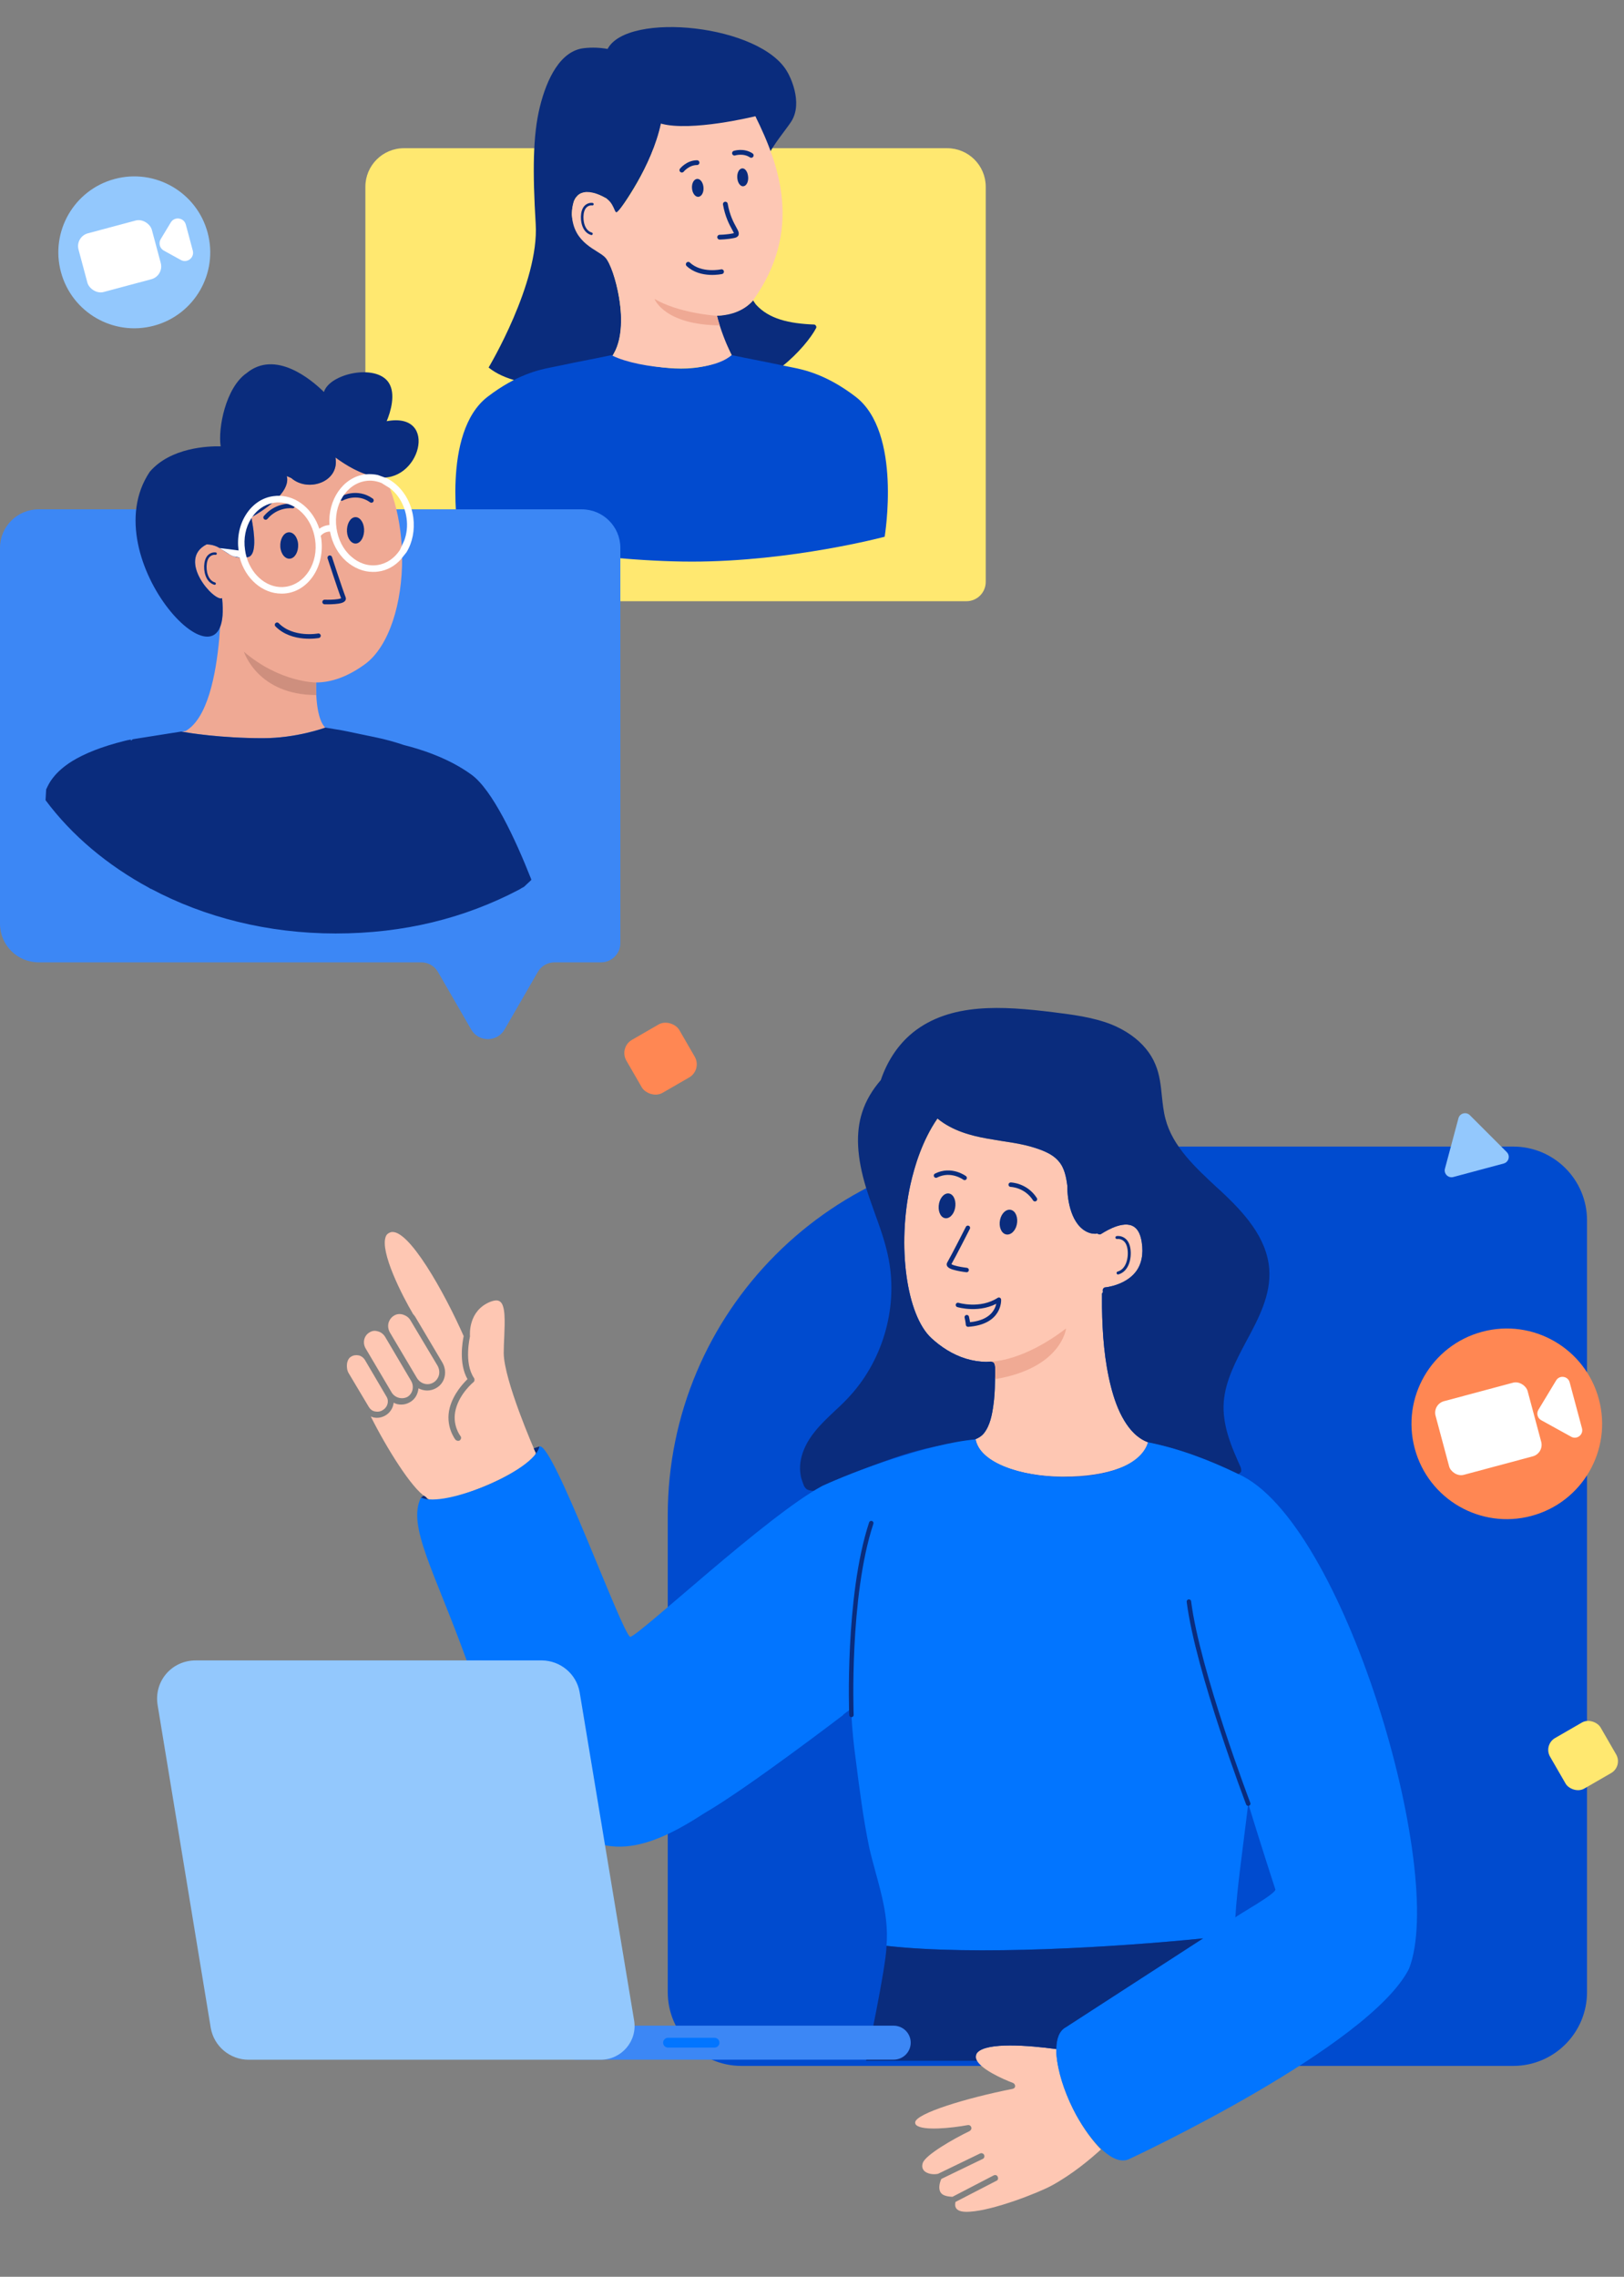 <svg width="214" height="300" viewBox="0 0 214 300" fill="none" xmlns="http://www.w3.org/2000/svg">
<rect x="0" y="0" width="214" height="300" fill="#808080" stroke="none"/>
<path d="M87.992 199.679C87.992 172.838 109.751 151.079 136.592 151.079H199.406C204.774 151.079 209.126 155.431 209.126 160.799V262.493C209.126 267.861 204.774 272.213 199.406 272.213H97.712C92.344 272.213 87.992 267.861 87.992 262.493V199.679Z" fill="#004BCF"/>
<path d="M122.741 176.328C123.039 176.6 123.347 176.863 123.667 177.11C125.112 178.231 126.796 179.051 128.616 179.333C129.053 179.4 129.495 179.439 129.935 179.447C130.229 179.453 130.758 179.312 130.962 179.565C131.193 179.853 131.145 180.539 131.147 180.884C131.149 181.331 131.112 181.776 131.106 182.223C131.094 183.194 131.039 184.168 130.903 185.133C130.723 186.413 130.474 187.823 129.645 188.864C129.284 189.317 128.476 189.668 128.555 189.658C129.165 192.903 134.658 194.507 139.826 194.578H140.292C143.056 194.578 145.643 194.185 147.579 193.438C149.698 192.654 150.953 191.478 151.277 190.05C151.356 190.066 150.294 189.69 149.447 188.862C148.945 188.372 148.523 187.805 148.162 187.207C147.327 185.831 146.796 184.284 146.399 182.735C145.524 179.318 145.263 175.745 145.214 172.23C145.206 171.622 145.206 171.014 145.212 170.408C145.319 170.408 145.354 170.195 145.319 170.054C145.283 169.84 145.463 169.624 145.678 169.624C145.714 169.624 148.227 169.375 149.627 167.628C150.416 166.63 150.703 165.275 150.452 163.672C150.272 162.495 149.842 161.781 149.161 161.497C147.617 160.854 145.175 162.566 145.139 162.566C144.997 162.674 144.853 162.674 144.709 162.601C144.673 162.601 144.673 162.566 144.638 162.53C144.529 162.53 144.458 162.566 144.349 162.566C144.063 162.566 143.775 162.53 143.489 162.425C141.155 161.568 140.616 158.074 140.654 156.292C140.509 155.188 140.294 153.904 139.505 153.013C138.966 152.37 138.211 151.908 137.064 151.48C135.447 150.874 133.653 150.588 131.967 150.339C131.321 150.233 130.711 150.125 130.064 150.019C128.054 149.663 125.505 149.021 123.531 147.38C121.556 150.233 120.516 153.654 119.977 156.045C118.184 164.172 119.44 173.298 122.741 176.328Z" fill="#FEC7B3"/>
<path d="M54.174 181.949L50.765 176.173C50.55 175.818 50.226 175.532 49.795 175.426C49.651 175.389 49.507 175.353 49.4 175.353C49.148 175.353 48.897 175.426 48.682 175.567C47.963 175.996 47.748 176.922 48.178 177.671L51.59 183.445C52.02 184.194 52.99 184.443 53.706 184.051C54.389 183.623 54.605 182.698 54.174 181.949Z" fill="#FEC7B3"/>
<path d="M54.93 181.557C55.396 182.341 56.365 182.625 57.119 182.163C57.478 181.949 57.729 181.592 57.838 181.2C57.944 180.773 57.873 180.345 57.658 179.953L54.104 173.998C53.889 173.606 53.53 173.357 53.099 173.214C52.955 173.179 52.811 173.144 52.667 173.144C52.381 173.144 52.13 173.214 51.915 173.357C51.556 173.571 51.305 173.928 51.196 174.32C51.088 174.747 51.161 175.175 51.376 175.567L54.93 181.557Z" fill="#FEC7B3"/>
<path d="M50.944 184.051L48.072 179.167C47.892 178.883 47.606 178.669 47.282 178.596C46.922 178.526 46.563 178.561 46.241 178.775C45.631 179.132 45.558 180.308 45.953 180.949L48.611 185.406C48.79 185.69 49.041 185.906 49.4 185.976C49.758 186.047 50.117 186.012 50.441 185.798C51.051 185.443 51.303 184.659 50.944 184.051Z" fill="#FEC7B3"/>
<path d="M70.578 191.346C70.578 191.346 70.578 191.309 70.541 191.309C70.361 190.917 66.413 181.863 66.377 178.298C66.377 177.585 66.415 176.8 66.45 176.053C66.521 174.163 66.63 171.989 65.876 171.489C65.767 171.418 65.623 171.348 65.408 171.348C65.192 171.348 64.906 171.418 64.618 171.526C61.674 172.703 61.927 175.875 61.927 175.981V176.124C61.927 176.161 61.1 179.582 62.464 181.578C62.573 181.757 62.537 182.006 62.393 182.114C62.393 182.114 60.598 183.574 60.059 185.678C59.522 187.709 60.634 189.172 60.669 189.207C60.814 189.386 60.778 189.635 60.598 189.778C60.527 189.849 60.419 189.849 60.348 189.849C60.239 189.849 60.095 189.778 60.024 189.707C59.953 189.635 58.624 187.855 59.27 185.464C59.773 183.612 61.064 182.257 61.603 181.722C60.419 179.653 60.958 176.732 61.1 176.053C58.587 170.35 53.777 161.723 51.479 162.366C51.157 162.472 50.942 162.65 50.834 162.936C50.044 164.932 52.987 170.707 54.425 173.132C54.531 173.273 54.675 173.416 54.747 173.559L58.3 179.549C58.624 180.12 58.733 180.761 58.589 181.402C58.444 182.043 58.05 182.578 57.475 182.9C57.116 183.114 56.685 183.22 56.291 183.22C55.896 183.22 55.501 183.114 55.142 182.935C55.07 183.684 54.711 184.361 54.03 184.753C53.671 184.966 53.276 185.074 52.881 185.074C52.522 185.074 52.162 185.004 51.876 184.825C51.805 185.502 51.41 186.143 50.8 186.5C50.441 186.713 50.046 186.821 49.651 186.821C49.471 186.821 49.327 186.786 49.148 186.751C49.041 186.713 48.968 186.678 48.861 186.643C50.944 190.813 54.281 196.162 56.077 197.23C56.148 197.266 56.184 197.301 56.219 197.374C56.399 197.658 57.477 197.944 60.456 197.052C62.752 196.376 65.481 195.234 67.564 194.023C68.675 193.38 69.538 192.774 70.075 192.241C70.47 191.88 70.685 191.525 70.578 191.346Z" fill="#FEC7B3"/>
<path d="M105.513 194.436C105.588 194.921 105.959 195.826 105.959 195.826C105.959 195.826 106.2 196.183 106.324 196.248C106.506 196.346 106.924 196.454 107.175 196.434C107.226 196.43 107.272 196.421 107.305 196.405C107.72 196.217 107.982 195.997 108.356 195.799C108.358 195.799 108.361 195.797 108.365 195.795C108.434 195.758 108.506 195.723 108.585 195.689C108.59 195.687 108.596 195.683 108.602 195.681C109.078 195.474 109.554 195.274 110.032 195.074C111.479 194.47 112.938 193.889 114.405 193.336C117.222 192.276 120.116 191.215 123.084 190.639C123.174 190.619 123.263 190.603 123.352 190.586C124.219 190.425 125.145 190.231 126.132 190.048C126.199 190.035 126.268 190.021 126.335 190.009C126.377 190.001 126.42 189.994 126.464 189.988C126.495 189.982 126.525 189.976 126.556 189.972C127.145 189.884 127.759 189.846 128.321 189.69C128.823 189.552 129.285 189.317 129.646 188.864C130.475 187.823 130.724 186.413 130.904 185.133C131.04 184.168 131.095 183.194 131.107 182.223C131.113 181.776 131.15 181.331 131.148 180.884C131.147 180.539 131.194 179.853 130.963 179.565C130.76 179.312 130.23 179.453 129.936 179.447C129.496 179.439 129.054 179.4 128.617 179.333C126.797 179.051 125.113 178.231 123.668 177.11C123.348 176.863 123.04 176.6 122.742 176.328C119.441 173.298 118.185 164.172 119.978 156.045C120.517 153.655 121.557 150.233 123.532 147.38C125.506 149.021 128.055 149.663 130.065 150.019C130.712 150.125 131.322 150.233 131.968 150.339C133.654 150.588 135.448 150.874 137.065 151.48C138.212 151.908 138.967 152.37 139.506 153.013C140.295 153.904 140.51 155.188 140.655 156.292C140.617 158.074 141.156 161.568 143.49 162.425C143.776 162.53 144.064 162.566 144.35 162.566C144.459 162.566 144.53 162.53 144.639 162.53C144.674 162.566 144.674 162.601 144.71 162.601C144.854 162.674 144.998 162.674 145.14 162.566C145.176 162.566 147.618 160.854 149.162 161.497C149.843 161.782 150.273 162.495 150.453 163.672C150.704 165.275 150.417 166.63 149.628 167.628C148.228 169.375 145.715 169.624 145.679 169.624C145.464 169.624 145.284 169.84 145.32 170.054C145.355 170.195 145.32 170.408 145.213 170.408C145.207 171.014 145.207 171.622 145.215 172.23C145.265 175.745 145.525 179.318 146.4 182.735C146.797 184.284 147.328 185.831 148.163 187.207C148.524 187.805 148.947 188.372 149.448 188.862C149.981 189.382 150.7 189.897 151.43 190.08C151.45 190.084 151.47 190.09 151.489 190.094C151.947 190.205 152.413 190.292 152.873 190.401C153.76 190.617 154.638 190.866 155.507 191.141C155.706 191.203 155.904 191.268 156.101 191.333C157.454 191.778 158.786 192.282 160.099 192.835C160.956 193.195 161.807 193.576 162.646 193.978C162.768 194.036 162.891 194.095 163.015 194.156C163.051 194.174 163.094 194.203 163.134 194.213C163.274 194.246 163.363 194.101 163.467 194.005C163.495 193.982 163.523 193.956 163.538 193.923C163.558 193.885 163.558 193.84 163.558 193.795C163.558 193.562 163.528 193.419 163.432 193.207C163.341 193.005 163.25 192.801 163.159 192.599C162.982 192.199 162.808 191.797 162.642 191.393C162.316 190.607 162.018 189.807 161.779 188.992C161.377 187.613 161.153 186.178 161.256 184.741C161.471 181.925 162.871 179.286 164.235 176.72C165.852 173.724 167.503 170.622 167.252 167.201C166.928 163.066 163.949 159.786 160.755 156.827L160.36 156.472C157.487 153.798 154.508 151.053 153.574 147.416C153.323 146.488 153.217 145.455 153.108 144.457C152.964 143.032 152.822 141.606 152.248 140.251C151.637 138.761 150.538 137.452 149.067 136.405C148.287 135.85 147.403 135.369 146.431 134.975C143.956 134.013 141.298 133.691 138.749 133.37C132.11 132.552 125.253 132.087 120.3 136.044C120.156 136.16 120.016 136.279 119.877 136.405C118.152 137.936 116.863 139.975 116.065 142.318C114.989 143.565 114.126 144.955 113.623 146.524C112.727 149.233 112.906 152.513 114.126 156.505C114.486 157.646 114.88 158.752 115.275 159.856C115.992 161.817 116.711 163.85 117.105 165.917C118.361 172.477 116.245 179.571 111.578 184.384C111.112 184.884 110.573 185.382 110.036 185.882C109.566 186.329 109.076 186.786 108.602 187.264C108.174 187.698 107.755 188.152 107.378 188.627C106.482 189.731 105.047 191.942 105.513 194.436Z" fill="#0A2C7D"/>
<path d="M128.599 271.208C128.958 272.563 132.224 273.99 133.481 274.453C133.661 274.524 133.768 274.702 133.768 274.881C133.768 275.059 133.623 275.202 133.444 275.237C127.306 276.449 120.666 278.482 120.593 279.659C120.593 279.8 120.631 279.908 120.737 280.014C121.636 280.798 125.367 280.406 127.521 280.014C127.736 279.978 127.916 280.086 127.989 280.3C128.06 280.478 127.951 280.692 127.774 280.798C125.547 281.868 121.922 283.972 121.598 285.005C121.456 285.433 121.527 285.752 121.778 286.039C122.173 286.431 122.962 286.574 123.61 286.431L129.138 283.756C129.353 283.651 129.604 283.756 129.675 283.935C129.783 284.149 129.675 284.4 129.495 284.47L124.04 287.107C123.861 287.499 123.608 288.321 123.932 288.854C124.147 289.246 124.686 289.425 125.511 289.46L130.931 286.645C131.146 286.537 131.398 286.609 131.47 286.823C131.578 287.037 131.505 287.286 131.29 287.358L125.906 290.138C125.869 290.317 125.797 290.709 126.013 290.993C126.265 291.35 126.875 291.493 127.807 291.423C130.931 291.244 136.853 288.927 138.612 287.964C141.341 286.466 143.674 284.505 145.074 283.223C143.89 282.01 142.776 280.406 141.915 278.837C140.298 275.914 139.222 272.563 139.187 269.997C135.525 269.499 130.034 269.071 128.777 270.461C128.563 270.746 128.563 271.03 128.599 271.208Z" fill="#FEC7B3"/>
<path d="M133.253 159.429C133.859 159.607 134.179 160.462 133.988 161.354C133.796 162.246 133.125 162.815 132.519 162.638C131.913 162.46 131.593 161.605 131.784 160.713C131.976 159.821 132.647 159.25 133.253 159.429Z" fill="#0A2C7D"/>
<path d="M125.146 157.283C125.727 157.461 126.033 158.316 125.849 159.208C125.666 160.1 125.024 160.669 124.444 160.492C123.863 160.314 123.557 159.459 123.741 158.567C123.924 157.675 124.566 157.104 125.146 157.283Z" fill="#0A2C7D"/>
<path d="M127.539 161.785C127.539 161.785 125.681 165.45 125.067 166.513C124.755 167.052 127.375 167.344 127.375 167.344" stroke="#0A2C7D" stroke-width="0.588" stroke-linecap="round" stroke-linejoin="round"/>
<path d="M133.187 156.099C133.187 156.099 135.177 156.137 136.379 158.013" stroke="#0A2C7D" stroke-width="0.588" stroke-linecap="round" stroke-linejoin="round"/>
<path d="M127.113 155.206C127.113 155.206 125.366 153.885 123.342 154.9" stroke="#0A2C7D" stroke-width="0.588" stroke-linecap="round" stroke-linejoin="round"/>
<path d="M157.294 214.678C157.266 214.516 157.239 214.357 157.217 214.206C157.241 214.363 157.268 214.521 157.294 214.678ZM157.294 214.678C157.318 214.815 157.343 214.955 157.369 215.1C157.343 214.959 157.318 214.819 157.294 214.678ZM157.369 215.1C157.397 215.245 157.424 215.392 157.452 215.537C157.422 215.386 157.395 215.241 157.369 215.1ZM158.36 215.792C158.163 214.851 158.024 214.053 157.955 213.437C158.086 214.225 158.198 215.01 158.36 215.792ZM157.853 217.376C157.805 217.176 157.76 216.978 157.718 216.786C157.762 216.984 157.807 217.18 157.853 217.376ZM157.853 217.376C158.127 218.56 158.463 219.896 158.844 221.331C158.492 220.019 158.157 218.702 157.853 217.376Z" fill="#0275FF"/>
<path d="M55.473 197.323C58.488 198.775 70.448 193.813 71.087 190.584C72.886 190.052 81.865 215.037 83.04 215.68C84.204 215.545 101.191 199.589 108.356 195.799C112.515 193.864 122.359 190.209 128.556 189.658C129.701 195.701 149.189 196.73 151.278 190.05C155.403 190.872 159.361 192.386 163.134 194.213C177.011 200.23 190.685 246.665 185.666 259.423C180.426 269.726 149.197 284.307 148.874 284.449C146.791 285.554 143.847 282.347 141.802 278.674C139.324 274.112 138.104 268.371 140.438 267.124L158.528 255.413C147.036 256.562 128.614 257.715 116.817 256.393C117.206 251.845 115.546 247.825 114.551 243.479C113.747 239.628 113.254 235.72 112.762 231.82C112.486 229.844 112.3 227.897 112.194 225.966C112.176 225.662 112.162 225.358 112.148 225.054C112.148 225.09 112.15 225.125 112.152 225.16L111.126 225.915C111.122 225.95 111.122 225.968 111.122 225.968C111.122 225.968 98.463 235.654 92.864 238.885C85.839 243.455 78.874 246.292 72.631 238.21C71.984 236.022 70.884 222.323 69.044 220.923C67.419 218.664 64.051 218.723 61.506 218.821C57.254 207.024 53.617 201.052 55.473 197.323ZM168.042 248.908C168 248.792 166.395 243.867 164.482 237.657L164.251 239.559C163.712 244.028 163.017 248.765 162.784 252.658C162.954 252.394 168.474 249.372 168.042 248.908Z" fill="#0275FF"/>
<path d="M126.232 171.946C126.232 171.946 129.164 172.84 131.627 171.259C131.627 171.259 131.827 174.247 127.562 174.534C127.562 174.534 127.529 174.104 127.397 173.557" stroke="#0A2C7D" stroke-width="0.588" stroke-linecap="round" stroke-linejoin="round"/>
<path d="M130.964 179.563C131.195 179.851 131.148 180.539 131.15 180.882C131.152 181.163 131.136 181.443 131.126 181.723C139.904 180.261 140.482 175.038 140.482 175.038C134.909 179.328 130.838 179.412 130.524 179.412C130.702 179.414 130.87 179.447 130.964 179.563Z" fill="#F0AA94"/>
<path d="M147.179 163.062C147.695 162.999 148.186 163.252 148.463 163.683C148.636 163.956 148.725 164.273 148.771 164.593C148.932 165.726 148.601 167.367 147.329 167.736" stroke="#0A2C7D" stroke-width="0.392" stroke-linecap="round" stroke-linejoin="round"/>
<path d="M128.601 271.208C128.566 271.03 128.566 270.745 128.779 270.461C130.037 269.071 135.527 269.499 139.189 269.997C139.189 270.01 139.189 270.024 139.191 270.038C139.201 268.646 139.58 267.581 140.437 267.124L158.527 255.413C147.035 256.562 128.613 257.715 116.817 256.393C116.793 259.074 114.126 271.543 114.126 271.543H128.745C128.68 271.432 128.631 271.32 128.601 271.208Z" fill="#0A2C7D"/>
<path d="M75.677 266.914V271.391H117.755C118.999 271.391 120.008 270.389 120.008 269.152C120.008 267.914 118.999 266.914 117.755 266.914H75.677Z" fill="#3C87F5"/>
<path d="M79.142 271.4C81.906 271.4 84.009 268.938 83.561 266.23L76.378 222.954C75.948 220.566 73.867 218.819 71.425 218.784H25.801C24.258 218.784 22.858 219.425 21.888 220.566C20.919 221.707 20.524 223.203 20.775 224.701L27.776 267.23C28.206 269.653 30.325 271.4 32.765 271.4H79.144H79.142Z" fill="#93C8FD"/>
<path d="M164.482 237.657C164.482 237.657 157.847 220.27 156.666 211.035" stroke="#0A2C7D" stroke-width="0.588" stroke-miterlimit="10" stroke-linecap="round"/>
<path d="M112.195 225.966C112.195 225.966 111.598 210.4 114.807 200.691" stroke="#0A2C7D" stroke-width="0.588" stroke-miterlimit="10" stroke-linecap="round"/>
<path d="M70.573 191.597C70.845 191.248 71.023 190.907 71.086 190.584C71.086 190.584 70.811 190.674 70.334 190.839C70.446 191.099 70.517 191.264 70.539 191.309C70.577 191.309 70.577 191.346 70.577 191.346C70.614 191.409 70.612 191.495 70.573 191.597Z" fill="#0A2C7D"/>
<path d="M55.471 197.322C55.755 197.46 56.117 197.54 56.541 197.57C56.365 197.517 56.263 197.444 56.217 197.373C56.182 197.301 56.146 197.266 56.075 197.23C56 197.185 55.923 197.134 55.842 197.073C55.714 197.156 55.589 197.24 55.471 197.322Z" fill="#0A2C7D"/>
<path d="M88.031 268.506H94.151C94.51 268.506 94.801 268.795 94.801 269.152V269.153C94.801 269.51 94.51 269.799 94.151 269.799H88.031C87.672 269.799 87.382 269.51 87.382 269.153V269.152C87.382 268.795 87.672 268.506 88.031 268.506Z" fill="#0275FF"/>
<path d="M192.184 147.348C192.363 146.679 193.2 146.455 193.69 146.945L198.55 151.805C199.04 152.295 198.816 153.131 198.146 153.31L191.507 155.089C190.838 155.269 190.226 154.656 190.405 153.987L192.184 147.348Z" fill="#93C8FD"/>
<ellipse cx="198.556" cy="187.611" rx="12.559" ry="12.559" transform="rotate(-15 198.556 187.611)" fill="#FF8753"/>
<rect x="188.764" y="185.034" width="12.559" height="10.047" rx="1.568" transform="rotate(-15 188.764 185.034)" fill="white"/>
<path d="M203.085 187.129C202.598 186.86 202.432 186.24 202.719 185.764L205.055 181.893C205.501 181.153 206.617 181.311 206.841 182.145L208.464 188.202C208.687 189.037 207.8 189.731 207.043 189.314L203.085 187.129Z" fill="white"/>
<rect x="203.357" y="229.912" width="7.691" height="7.691" rx="1.8" transform="rotate(-30 203.357 229.912)" fill="#FFE870"/>
<path d="M48.147 24.612C48.147 21.805 50.422 19.53 53.228 19.53H124.812C127.619 19.53 129.894 21.805 129.894 24.612V76.677C129.894 78.081 128.756 79.218 127.353 79.218H53.228C50.422 79.218 48.147 76.943 48.147 74.136V24.612Z" fill="#FFE870"/>
<g clip-path="url(#clip0_2290_7744)">
<path d="M99.588 40.103C101.307 42.031 103.976 42.637 107.271 42.762C107.473 42.766 107.658 43.049 107.534 43.243C106.272 45.678 100.732 51.737 96.093 50.587C96.312 50.413 96.491 50.104 96.567 49.786C96.555 49.811 96.544 49.836 96.53 49.86C96.479 49.275 96.481 47.209 96.412 46.791C95.632 45.172 94.638 43.407 94.478 41.611C96.156 41.474 98.108 40.917 99.233 39.581M99.572 15.379C99.701 15.338 99.466 15.445 99.572 15.379C99.574 15.353 99.56 15.345 99.537 15.318C96.593 17.083 93.747 17.234 90.973 17.001C89.534 16.88 88.209 16.616 87.092 16.293C86.055 21.71 81.729 27.538 81.5 27.852C81.443 27.923 81.337 27.991 81.235 27.983C81.135 27.974 81.039 27.913 80.996 27.835L79.916 26.138C79.889 26.136 79.869 26.107 79.842 26.105H79.818C79.793 26.077 79.742 26.073 79.72 26.046C79.428 25.892 78.893 25.618 78.319 25.468L78.27 25.462C78.195 25.456 78.146 25.428 78.07 25.421L77.995 25.415C77.944 25.411 77.868 25.405 77.819 25.374L77.264 25.329C77.215 25.323 77.188 25.321 77.135 25.344C77.086 25.34 77.033 25.36 77.007 25.358C76.958 25.354 76.905 25.374 76.852 25.397C76.827 25.395 76.774 25.415 76.749 25.413C76.672 25.432 76.592 25.477 76.513 25.495H76.488C76.462 25.491 76.46 25.516 76.433 25.538C76.382 25.561 76.325 25.608 76.274 25.628C76.245 25.651 76.219 25.673 76.19 25.696C76.163 25.72 76.108 25.767 76.08 25.814C76.051 25.839 76.025 25.862 75.996 25.911C75.966 25.958 75.912 25.98 75.884 26.027C75.857 26.052 75.853 26.077 75.827 26.101C75.798 26.148 75.769 26.197 75.737 26.271C75.706 26.318 75.704 26.345 75.676 26.394C75.647 26.441 75.616 26.49 75.61 26.566C75.58 26.615 75.576 26.664 75.569 26.742C75.565 26.791 75.537 26.84 75.529 26.916C75.522 26.994 75.492 27.065 75.486 27.143C75.482 27.192 75.451 27.241 75.447 27.293C75.437 27.42 75.4 27.542 75.388 27.696L75.359 28.023C75.351 28.126 75.367 28.228 75.361 28.304V28.329C75.386 28.638 75.435 28.949 75.512 29.236C75.512 29.236 75.51 29.26 75.535 29.287C75.557 29.34 75.576 29.418 75.596 29.471C75.616 29.524 75.612 29.573 75.633 29.627C75.631 29.653 75.657 29.655 75.655 29.68C76.588 32.204 79.575 33.551 79.6 33.553C79.746 33.617 79.834 33.803 79.771 33.95C79.92 33.989 80.01 34.123 80.057 34.178C80.71 35.177 83.027 42.123 81.114 46.144L80.724 46.875C78.086 51.468 68.442 51.724 64.385 48.426C64.385 48.426 71.061 37.292 70.592 29.53C70.177 22.639 70.212 17.86 71.135 14.099C72.058 10.338 73.869 6.67 76.972 6.345C77.997 6.228 79.036 6.265 80.063 6.451C82.68 1.468 100.33 3.224 103.788 9.546C103.967 9.816 105.921 13.49 104.241 16.053C103.512 17.165 101.981 18.931 101.123 20.67" fill="#0A2C7D"/>
<path d="M60.43 70.724C60.43 70.724 78.065 74 91.186 74C104.307 74 116.575 70.724 116.575 70.724C116.575 70.65 118.888 56.995 112.751 52.28C108.951 49.363 105.959 48.724 104.474 48.427C104.38 48.413 103.88 48.31 103.245 48.179C102.127 47.944 100.585 47.62 100.126 47.541C99.544 47.44 96.412 46.791 96.412 46.791C96.271 46.842 94.171 48.57 89.753 48.57C85.335 48.57 80.733 46.842 80.592 46.791C80.592 46.791 77.461 47.44 76.879 47.541C76.419 47.62 74.878 47.944 73.759 48.179C73.124 48.31 72.624 48.413 72.53 48.427C71.046 48.724 68.051 49.363 64.254 52.28C58.115 56.995 60.43 70.65 60.43 70.724Z" fill="#024BCF"/>
<path d="M75.361 28.304C75.545 32.151 78.819 32.902 79.771 33.95C80.947 35.246 83.203 42.944 80.724 46.875C84.123 48.552 93.255 49.549 96.411 46.791C96.266 46.527 95.448 44.809 94.835 42.873C94.703 42.457 94.582 42.033 94.478 41.611C94.56 41.607 94.639 41.603 94.721 41.597C96.42 41.491 98.055 40.938 99.231 39.581C105.804 30.411 102.75 21.795 99.537 15.318C99.406 15.34 91.138 17.386 87.092 16.292C85.873 21.9 81.88 27.669 81.234 27.983C80.994 28.064 80.869 26.711 79.818 26.103C77.378 24.695 75.343 24.971 75.361 28.304Z" fill="#FDC7B4"/>
<path d="M78.062 26.902C77.638 26.848 77.23 27.059 77.001 27.42C76.858 27.647 76.784 27.913 76.746 28.179C76.611 29.127 76.887 30.497 77.938 30.804" stroke="#0A2C7D" stroke-width="0.336" stroke-linecap="round" stroke-linejoin="round"/>
<path d="M92.125 25.917C91.71 26.035 91.298 25.593 91.202 24.946C91.106 24.301 91.349 23.71 91.763 23.591C92.178 23.472 92.59 23.914 92.686 24.561C92.782 25.206 92.541 25.798 92.125 25.917Z" fill="#0A2C7D"/>
<path d="M98.032 24.527C97.64 24.645 97.252 24.207 97.167 23.562C97.079 22.918 97.31 22.326 97.704 22.205C98.098 22.084 98.484 22.524 98.569 23.169C98.675 23.814 98.424 24.43 98.032 24.527Z" fill="#0A2C7D"/>
<path d="M86.245 39.384C86.284 39.488 87.599 42.803 94.836 42.873C94.703 42.457 94.583 42.033 94.479 41.611C94.56 41.607 94.397 41.618 94.479 41.611C94.138 41.591 89.385 41.241 86.245 39.384Z" fill="#EFA994"/>
<path d="M95.078 35.8C95.078 35.8 92.358 36.399 90.694 34.823" stroke="#0A2C7D" stroke-width="0.63" stroke-linecap="round" stroke-linejoin="round"/>
<path d="M95.58 26.895C96.129 30.024 97.709 30.837 96.729 31.043C95.749 31.25 94.833 31.25 94.833 31.25" stroke="#0A2C7D" stroke-width="0.63" stroke-linecap="round" stroke-linejoin="round"/>
<path d="M96.785 20.18C96.785 20.18 97.98 19.796 98.992 20.473" stroke="#0A2C7D" stroke-width="0.63" stroke-linecap="round" stroke-linejoin="round"/>
<path d="M89.853 22.418C89.853 22.418 90.633 21.433 91.85 21.431" stroke="#0A2C7D" stroke-width="0.63" stroke-linecap="round" stroke-linejoin="round"/>
</g>
<ellipse cx="17.695" cy="33.25" rx="10.007" ry="10.007" transform="rotate(-15 17.695 33.25)" fill="#93C8FD"/>
<rect x="9.895" y="31.196" width="10.007" height="8.005" rx="1.742" transform="rotate(-15 9.895 31.196)" fill="white"/>
<path d="M21.587 33.02C21.046 32.721 20.861 32.033 21.18 31.504L22.502 29.313C22.998 28.491 24.238 28.666 24.486 29.594L25.404 33.021C25.653 33.948 24.667 34.72 23.826 34.256L21.587 33.02Z" fill="white"/>
<rect x="81.537" y="138.02" width="8.06" height="8.06" rx="2" transform="rotate(-30 81.537 138.02)" fill="#FF8753"/>
<path fill-rule="evenodd" clip-rule="evenodd" d="M5.082 67.113C2.275 67.113 0 69.388 0 72.195V121.72C0 124.526 2.275 126.802 5.082 126.802H55.512C56.42 126.802 57.259 127.286 57.713 128.072L62.089 135.652C63.067 137.346 65.512 137.346 66.49 135.652L70.867 128.072C71.32 127.286 72.159 126.802 73.067 126.802H79.206C80.61 126.802 81.747 125.664 81.747 124.261V72.195C81.747 69.388 79.472 67.113 76.665 67.113H5.082Z" fill="#3C87F5"/>
<g clip-path="url(#clip1_2290_7744)">
<path d="M24.007 96.421C24.806 96.562 29.056 97.266 34.645 97.266C39.058 97.266 42.724 95.926 42.865 95.874C42.3 95.342 41.958 94.225 41.784 92.837C41.733 92.439 41.699 92.017 41.676 91.582C41.65 91.088 41.639 90.577 41.646 90.055V89.926C43.609 89.926 45.761 89.212 48.096 87.515C51.301 85.161 53.028 79.424 52.988 73.499C52.986 72.981 52.969 72.461 52.937 71.941C52.782 69.291 52.268 66.656 51.37 64.326C51.189 63.851 50.989 63.389 50.775 62.944C50.773 62.935 50.769 62.929 50.765 62.921C50.748 62.923 50.734 62.923 50.718 62.923C50.365 62.941 49.998 62.915 49.617 62.842C49.15 62.772 48.681 62.651 48.218 62.492C46.701 61.974 45.257 61.06 44.205 60.281C44.786 63.524 40.577 64.918 38.383 62.993C38.197 62.917 37.975 62.805 37.789 62.728C38.018 63.6 37.563 64.506 36.845 65.328C36.548 65.668 36.205 65.993 35.848 66.298C34.914 67.091 33.876 67.731 33.269 68.071C33.216 68.1 33.165 68.129 33.118 68.154C33.124 68.189 33.132 68.227 33.138 68.262C33.57 70.497 33.805 73.058 32.747 73.389C32.661 73.406 32.579 73.421 32.498 73.433C32.159 73.485 31.858 73.497 31.588 73.474C31.303 73.454 31.052 73.398 30.822 73.319C30.646 73.294 30.508 73.102 30.279 73.077C29.341 72.563 28.678 71.742 27.222 71.732C23.221 73.771 28.281 79.371 29.262 78.813C29.449 80.568 29.331 81.817 28.997 82.636L28.892 84.125C28.45 88.986 27.337 94.673 24.445 96.33C24.31 96.351 24.17 96.374 24.023 96.396C24.017 96.405 24.011 96.413 24.007 96.421Z" fill="#EFA994"/>
<path d="M28.408 72.95C27.984 72.896 27.576 73.11 27.348 73.474C27.205 73.704 27.132 73.974 27.093 74.243C26.958 75.202 27.234 76.588 28.284 76.899" stroke="#0A2C7D" stroke-width="0.322" stroke-linecap="round" stroke-linejoin="round"/>
<path d="M6.002 105.438C6.002 105.438 6.008 105.444 6.01 105.446C9.456 110.078 14.167 114.033 19.691 117.011C19.765 117.085 19.838 117.122 19.913 117.122C26.92 120.852 35.262 123 44.235 123C53.207 123 61.215 121.003 68.446 117.199C68.519 117.16 68.556 117.122 68.632 117.085C68.742 117.011 68.891 116.934 69.04 116.859L70.002 115.956C70.002 115.881 70.002 115.842 69.965 115.767C67.926 110.607 64.886 104.052 62.104 102.057C58.99 99.794 55.208 98.665 53.244 98.176C52.13 97.799 50.834 97.422 49.351 97.122C49.09 97.084 45.727 96.351 45.008 96.225C44.426 96.123 42.87 95.872 42.87 95.872C42.87 95.872 42.868 95.872 42.866 95.874C42.726 95.926 39.059 97.267 34.647 97.267C29.057 97.267 24.807 96.562 24.008 96.421C23.918 96.405 23.871 96.397 23.871 96.397C23.871 96.397 22.76 96.57 22.232 96.653C20.694 96.896 19.155 97.14 17.615 97.385C17.468 97.385 17.356 97.497 17.283 97.611C17.283 97.573 17.244 97.499 17.244 97.459H17.171C16.91 97.499 16.614 97.573 16.316 97.648C13.461 98.365 11.163 99.268 9.458 100.322C8.382 101.002 7.529 101.754 6.936 102.545C6.604 102.96 6.342 103.449 6.084 104.014L6.002 105.438Z" fill="#0A2C7D"/>
<path d="M32.142 85.874C32.142 85.874 33.933 91.582 41.678 91.582C41.651 91.088 41.641 90.577 41.647 90.055V89.926C41.647 89.926 36.898 89.951 32.142 85.874Z" fill="#CE8F7E"/>
<path d="M39.286 71.713C39.345 72.674 38.888 73.518 38.242 73.611C37.595 73.704 36.998 73.004 36.937 72.043C36.878 71.081 37.334 70.238 37.981 70.145C38.627 70.052 39.225 70.752 39.286 71.713Z" fill="#0A2C7D"/>
<path d="M47.977 69.708C48.028 70.667 47.585 71.514 46.965 71.612C46.345 71.709 45.776 71.013 45.723 70.054C45.672 69.094 46.115 68.247 46.735 68.15C47.355 68.052 47.923 68.749 47.977 69.708Z" fill="#0A2C7D"/>
<path d="M43.458 73.487C43.458 73.487 44.796 77.601 45.263 78.807C45.499 79.418 42.777 79.321 42.777 79.321" stroke="#0A2C7D" stroke-width="0.604" stroke-linecap="round" stroke-linejoin="round"/>
<path d="M38.557 66.675C38.557 66.675 36.517 66.407 35.004 68.183" stroke="#0A2C7D" stroke-width="0.604" stroke-linecap="round" stroke-linejoin="round"/>
<path d="M45.042 65.678C45.042 65.678 47.031 64.566 48.941 65.939" stroke="#0A2C7D" stroke-width="0.604" stroke-linecap="round" stroke-linejoin="round"/>
<path d="M41.963 83.769C41.963 83.769 38.562 84.407 36.512 82.325" stroke="#0A2C7D" stroke-width="0.604" stroke-linecap="round" stroke-linejoin="round"/>
<path d="M19.735 62.164C22.48 58.964 27.411 58.775 29.079 58.812C28.704 56.471 29.727 51.076 32.491 49.168C36.273 46.042 41.019 49.997 42.687 51.654C43.415 49.218 49.542 47.882 51.215 50.411C52.191 51.878 51.475 54.275 50.953 55.498C57.993 54.199 55.272 63.94 49.618 62.842C47.617 62.541 45.578 61.298 44.206 60.281C44.787 63.523 40.578 64.918 38.384 62.993C38.198 62.916 37.976 62.805 37.791 62.728C38.384 64.988 34.379 67.474 33.119 68.154C33.563 70.414 33.822 73.052 32.748 73.389C29.868 73.967 29.625 71.751 27.223 71.732C23.223 73.77 28.282 79.371 29.263 78.813C30.788 93.175 12.011 73.667 19.735 62.164Z" fill="#0A2C7D"/>
<path d="M28.945 72.216C29.314 72.254 31.213 72.494 31.435 72.531C31.213 70.835 31.547 69.177 32.4 67.822C33.252 66.465 34.549 65.562 36.032 65.374C36.305 65.334 36.576 65.32 36.843 65.328C39.162 65.392 41.244 67.134 42.076 69.668C42.371 69.442 42.855 69.217 43.411 69.179C43.189 65.865 45.19 62.925 48.044 62.51C48.101 62.502 48.158 62.496 48.216 62.492C48.752 62.444 49.284 62.483 49.788 62.587L50.716 62.923L50.773 62.943L50.938 63.003C52.718 63.871 54.127 65.79 54.46 68.164C54.682 69.861 54.349 71.479 53.571 72.761L52.985 73.499L52.828 73.698C52.049 74.564 51.011 75.167 49.825 75.316C49.602 75.355 49.38 75.355 49.121 75.355C47.898 75.355 46.674 74.864 45.636 73.961C44.523 72.981 43.782 71.589 43.485 70.043C42.818 70.043 42.41 70.42 42.261 70.609C42.298 70.721 42.298 70.872 42.335 70.984C42.557 72.681 42.224 74.375 41.372 75.73C40.518 77.087 39.221 77.99 37.738 78.179C37.516 78.216 37.294 78.216 37.072 78.216C34.588 78.216 32.326 76.261 31.586 73.474C31.586 73.474 31.585 73.473 31.584 73.47C31.435 73.42 31.182 73.371 30.819 73.319C30.626 73.252 30.446 73.169 30.277 73.076M44.339 69.592C44.561 71.1 45.23 72.418 46.268 73.321C47.27 74.226 48.53 74.641 49.753 74.452C50.977 74.263 51.978 73.547 52.681 72.492L52.936 71.941L53.275 71.212C53.609 70.308 53.719 69.291 53.573 68.274C53.35 66.617 52.535 65.222 51.421 64.356L51.37 64.325L50.271 63.642C49.604 63.376 48.901 63.264 48.195 63.376C45.638 63.753 43.895 66.542 44.339 69.592ZM37.667 77.315C38.89 77.127 39.965 76.41 40.707 75.243C41.448 74.075 41.745 72.606 41.523 71.1C41.115 68.274 39.037 66.202 36.702 66.202C36.517 66.202 36.331 66.202 36.146 66.239C36.046 66.256 35.946 66.275 35.848 66.297C34.832 66.529 33.935 67.136 33.268 68.071C33.224 68.133 33.181 68.195 33.138 68.261C33.126 68.278 33.115 68.295 33.105 68.311C32.365 69.48 32.067 70.949 32.29 72.455C32.334 72.792 32.404 73.118 32.498 73.433C33.24 75.958 35.424 77.651 37.667 77.315Z" fill="white"/>
<path d="M30.28 73.076C30.508 73.159 30.647 73.294 30.822 73.319C30.628 73.253 30.449 73.17 30.28 73.076Z" fill="white"/>
</g>
<defs>
<clipPath id="clip0_2290_7744">
<rect width="57" height="74" fill="white" transform="matrix(-1 0 0 1 117 0)"/>
</clipPath>
<clipPath id="clip1_2290_7744">
<rect width="64" height="75" fill="white" transform="matrix(-1 0 0 1 70 48)"/>
</clipPath>
</defs>
</svg>
